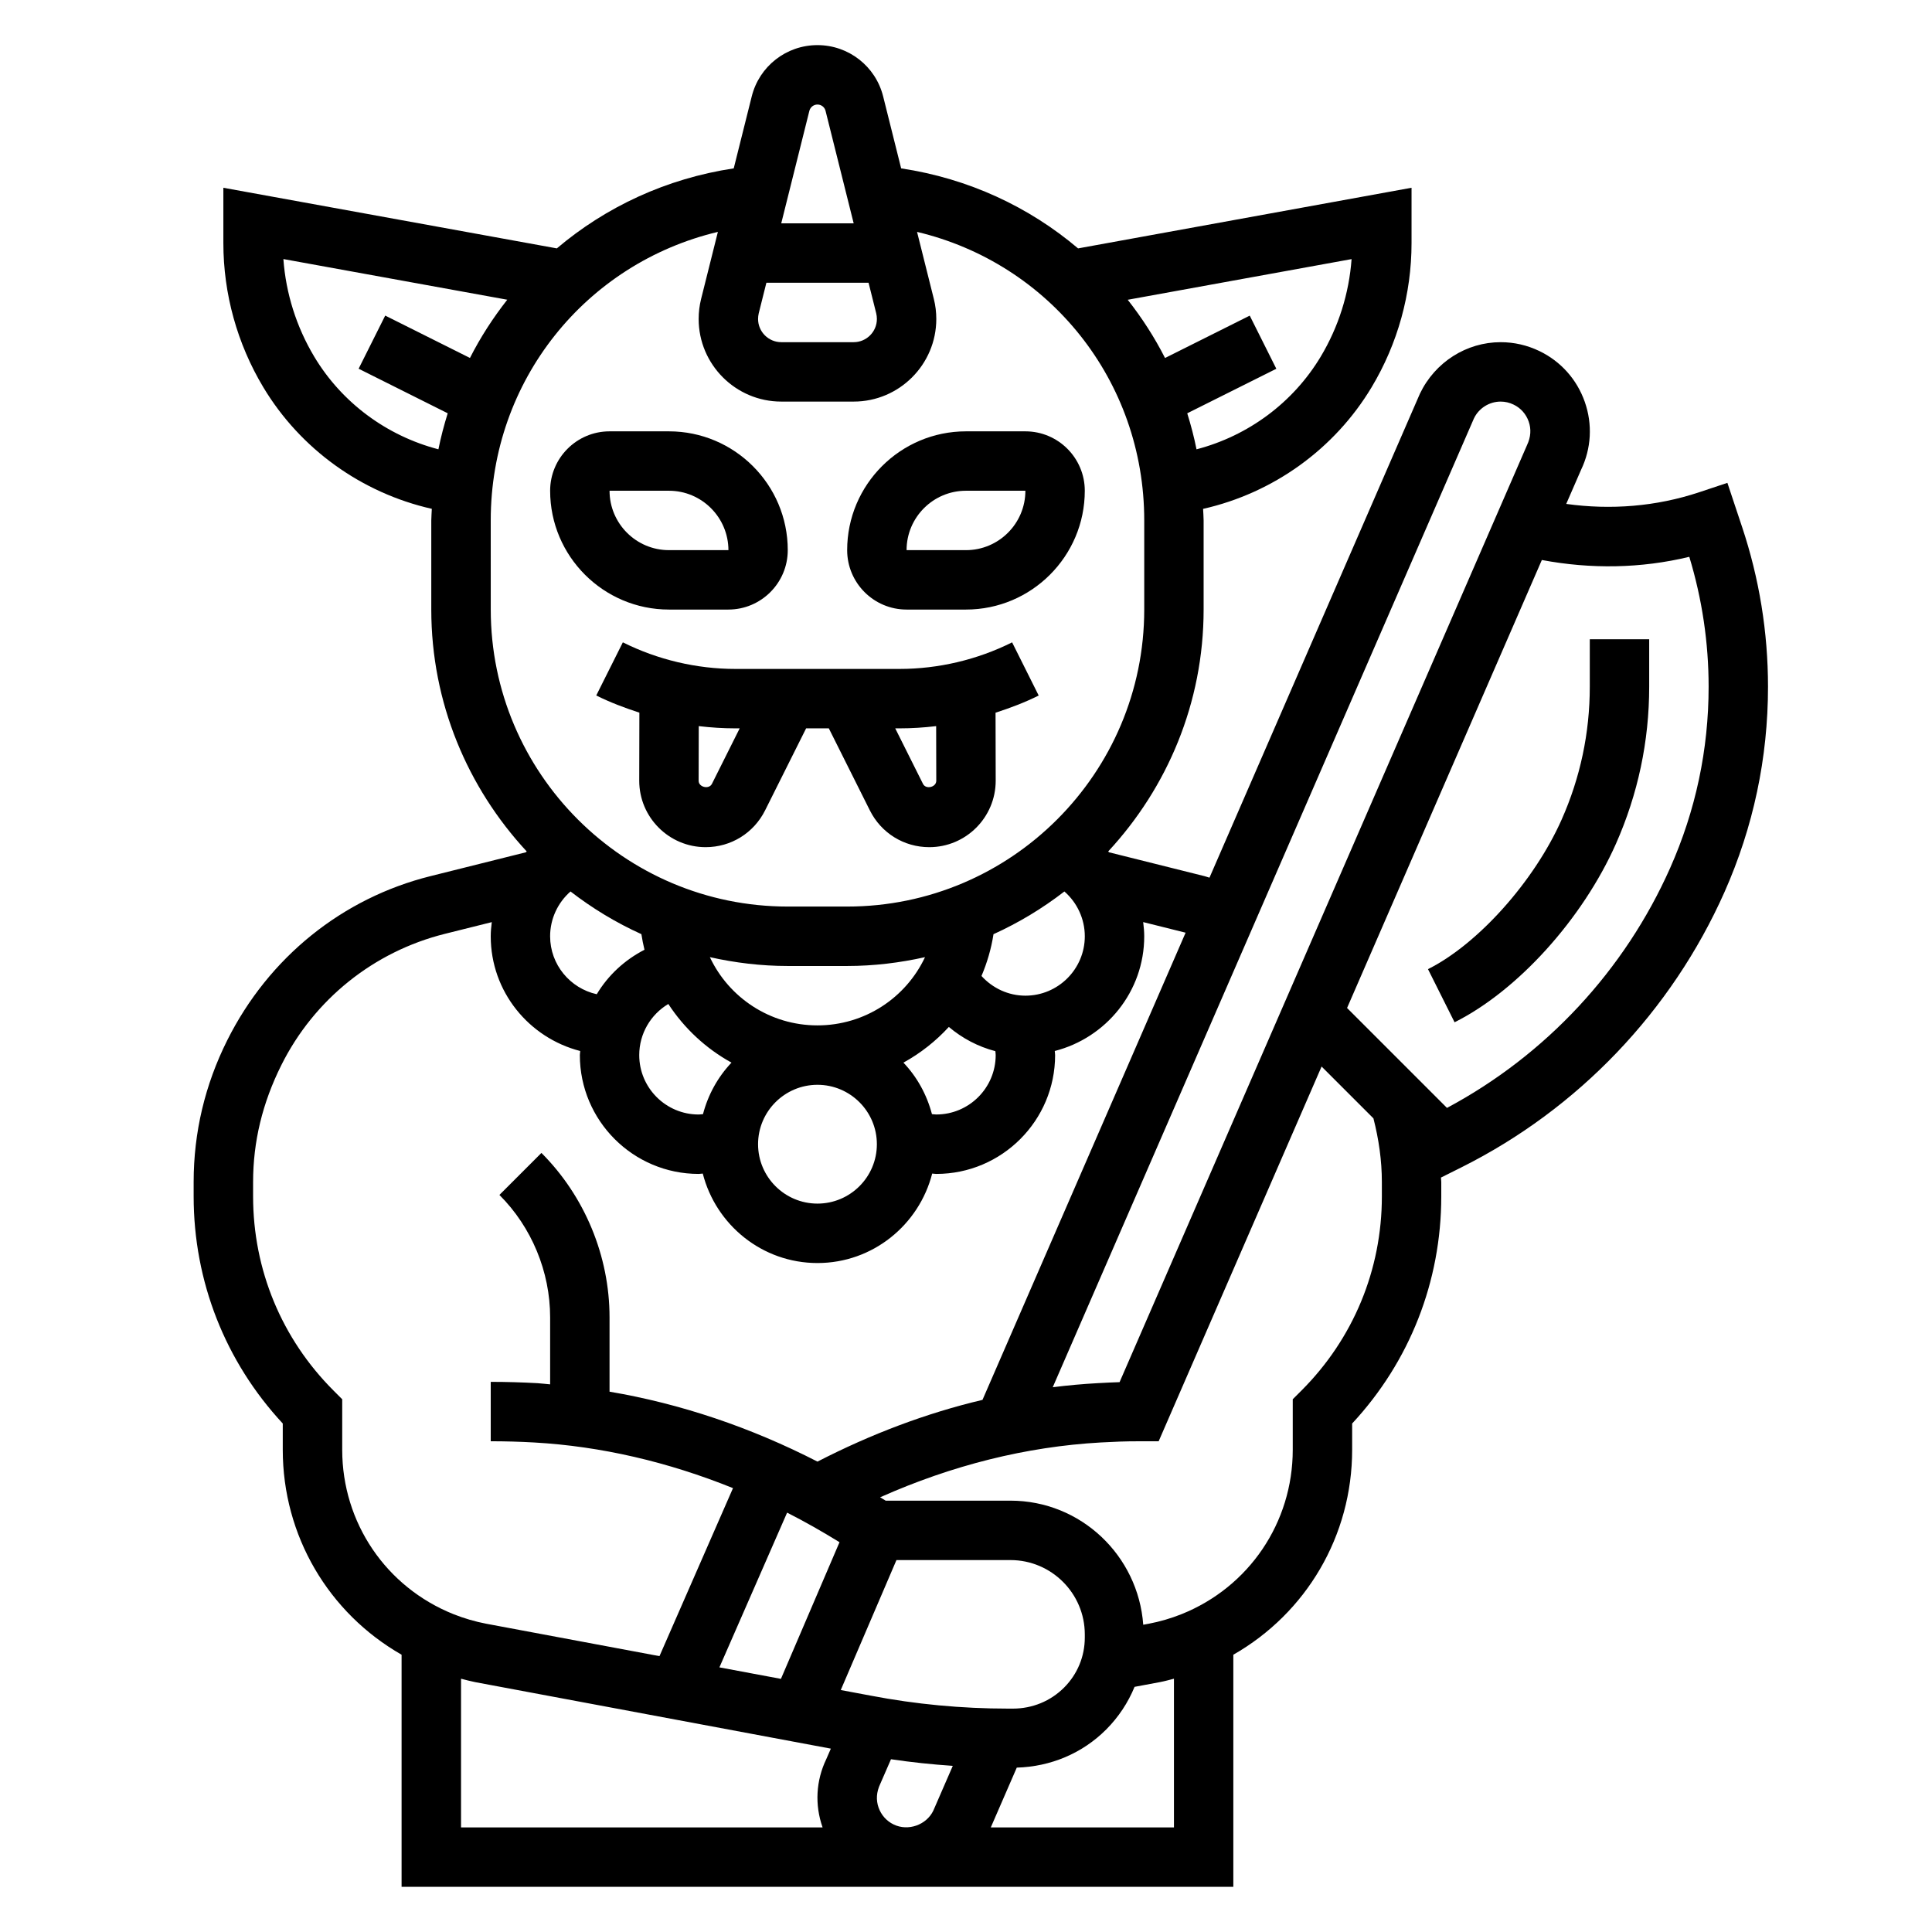 <?xml version="1.0" encoding="UTF-8"?>
<!-- Uploaded to: SVG Repo, www.svgrepo.com, Generator: SVG Repo Mixer Tools -->
<svg fill="#000000" width="800px" height="800px" version="1.1" viewBox="144 144 512 512" xmlns="http://www.w3.org/2000/svg">
 <g>
  <path d="m321.28 305.54h15.742c8.684 0 15.742-7.062 15.742-15.742 0-17.367-14.121-31.488-31.488-31.488h-15.742c-8.684 0-15.742 7.062-15.742 15.742 0 17.363 14.125 31.488 31.488 31.488zm0-31.488c8.684 0 15.742 7.062 15.762 15.742h-15.762c-8.684 0-15.742-7.062-15.742-15.742z"/>
  <path d="m412.22 314.23c-9.219 4.606-19.539 7.043-29.824 7.043h-43.508c-10.297 0-20.609-2.441-29.828-7.047l-7.047 14.082c3.676 1.836 7.519 3.281 11.43 4.551l-0.039 18.047c0 9.703 7.894 17.602 17.602 17.602 6.707 0 12.73-3.731 15.742-9.73l10.883-21.758h6.016l10.887 21.766c2.996 5.988 9.027 9.723 15.734 9.723 9.707 0 17.602-7.898 17.602-17.617l-0.039-18.02c3.914-1.266 7.762-2.715 11.43-4.551zm-79.547 37.492c-0.777 1.551-3.527 0.898-3.527-0.801l0.031-14.492c3.223 0.383 6.465 0.59 9.699 0.59h1.148zm59.449-0.816c0 1.73-2.754 2.371-3.519 0.828l-7.359-14.715h1.148c3.242 0 6.481-0.203 9.699-0.59z"/>
  <path d="m384.25 305.54h15.742c17.367 0 31.488-14.121 31.488-31.488 0-8.684-7.062-15.742-15.742-15.742h-15.742c-17.367 0-31.488 14.121-31.488 31.488 0 8.68 7.059 15.742 15.742 15.742zm15.746-31.488h15.742c0 8.684-7.062 15.742-15.742 15.742h-15.742c-0.004-8.684 7.059-15.742 15.742-15.742z"/>
  <path d="m605.66 283.62-3.883-11.66-7.469 2.488c-11.398 3.793-23.434 4.738-35.242 3.094l3.922-9.012c2.731-5.684 3.086-12.082 0.992-18.043-2.094-5.953-6.367-10.73-12.02-13.453-3.25-1.559-6.703-2.352-10.277-2.352-9.027 0-17.391 5.266-21.402 13.672l-55.758 128.24c-0.441-0.117-0.867-0.293-1.309-0.402l-25.316-6.328-0.219-0.219c15.641-16.863 25.293-39.359 25.293-64.117v-23.617c0-1.031-0.109-2.031-0.141-3.055 18.594-4.203 34.816-15.832 44.656-32.227 6.926-11.551 10.586-24.766 10.586-38.219v-14.652l-88.371 16.07c-12.973-10.988-29.008-18.516-46.887-21.207l-4.769-19.066c-2-8.008-9.164-13.598-17.414-13.598s-15.414 5.59-17.414 13.602l-4.769 19.059c-17.871 2.691-33.914 10.219-46.879 21.207l-88.375-16.066v14.648c0 13.453 3.66 26.672 10.586 38.219 9.84 16.391 26.062 28.016 44.656 32.219-0.027 1.035-0.141 2.035-0.141 3.066v23.617c0 24.758 9.652 47.254 25.293 64.117-0.078 0.07-0.148 0.148-0.219 0.219l-25.316 6.328c-23.301 5.816-42.816 21.484-53.836 43.5-5.906 11.805-8.898 24.43-8.898 37.543v3.816c0 22.523 8.367 43.777 23.617 60.191v6.949c0 22.797 12.129 43.258 31.488 54.324v61.508h133.75c0.023 0 0.047 0.008 0.07 0.008 0.039 0 0.07-0.008 0.102-0.008h86.5v-61.504c19.355-11.059 31.488-31.527 31.488-54.324v-6.949c15.258-16.414 23.617-37.66 23.617-60.191v-3.816c0-0.395-0.078-0.781-0.078-1.172l5.434-2.715c30.906-15.453 55.656-41.352 69.699-72.934 7.656-17.254 11.535-35.562 11.535-54.426 0-14.438-2.312-28.691-6.879-42.375zm-71.055-28.73c1.293-2.711 4.07-4.465 7.078-4.465 1.188 0 2.34 0.262 3.434 0.797 1.883 0.898 3.305 2.496 4 4.481 0.699 1.992 0.582 4.117-0.449 6.281l-107.97 248.3c-1.844 0.055-3.66 0.148-5.871 0.27-3.961 0.219-7.902 0.574-11.84 1.078zm-103.12 137.23c0 8.684-7.062 15.742-15.742 15.742-4.512 0-8.684-1.969-11.637-5.219 1.48-3.496 2.582-7.195 3.18-11.074 6.723-3.047 13.012-6.856 18.789-11.32 3.379 2.953 5.41 7.266 5.41 11.871zm-23.617 31.488c0 8.684-7.062 15.742-15.742 15.742-0.387 0-0.762-0.07-1.148-0.094-1.371-5.195-3.969-9.871-7.559-13.648 4.519-2.488 8.574-5.691 12.035-9.461 3.574 3.023 7.769 5.234 12.328 6.422 0.023 0.34 0.086 0.688 0.086 1.039zm-31.488 23.617c0 8.684-7.062 15.742-15.742 15.742-8.684 0-15.742-7.062-15.742-15.742 0-8.684 7.062-15.742 15.742-15.742s15.742 7.059 15.742 15.742zm-46.082-7.965c-0.387 0.023-0.766 0.094-1.152 0.094-8.684 0-15.742-7.062-15.742-15.742 0-5.691 3.047-10.777 7.707-13.547 4.227 6.465 9.965 11.809 16.742 15.539-3.59 3.785-6.195 8.461-7.555 13.656zm-28.152-31.781c-7.051-1.559-12.359-7.84-12.359-15.359 0-4.606 2.031-8.918 5.406-11.871 5.777 4.465 12.059 8.273 18.781 11.312 0.219 1.395 0.488 2.777 0.82 4.133-5.262 2.711-9.648 6.769-12.648 11.785zm58.488 8.258c-12.57 0-23.473-7.359-28.512-18.082 6.652 1.488 13.547 2.34 20.641 2.34h15.742c7.094 0 13.98-0.852 20.633-2.34-5.035 10.73-15.938 18.082-28.504 18.082zm133.36-177.21c-7.32 12.195-19.215 20.973-32.906 24.547-0.645-3.25-1.488-6.43-2.457-9.547l23.609-11.801-7.047-14.082-22.449 11.227c-2.785-5.488-6.117-10.637-9.887-15.43l59.324-10.777c-0.664 9.105-3.457 17.977-8.188 25.863zm-117.79-11.5c0.117 0.488 0.18 0.992 0.18 1.504 0 3.383-2.762 6.148-6.148 6.148h-19.191c-3.387 0-6.148-2.766-6.148-6.148 0-0.504 0.062-1.016 0.172-1.488l2.031-8.109h27.078zm-15.566-55.324c1.016 0 1.898 0.691 2.141 1.668l7.457 29.82h-19.199l7.453-29.812c0.254-0.984 1.133-1.676 2.148-1.676zm-133.35 66.832c-4.731-7.894-7.527-16.766-8.188-25.883l59.332 10.777c-3.769 4.801-7.102 9.941-9.887 15.43l-22.457-11.227-7.047 14.082 23.609 11.809c-0.969 3.117-1.812 6.297-2.465 9.547-13.691-3.57-25.586-12.34-32.898-24.535zm46.762 43.375c0-37.086 25.207-68.133 60.199-76.461l-4.449 17.781c-0.434 1.734-0.648 3.512-0.648 5.301 0 12.066 9.824 21.891 21.895 21.891h19.191c12.066 0 21.891-9.824 21.891-21.891 0-1.785-0.211-3.566-0.652-5.305l-4.449-17.773c35 8.316 60.207 39.348 60.207 76.457v23.617c0 43.406-35.312 78.719-78.719 78.719h-15.742c-43.406 0-78.719-35.312-78.719-78.719zm-39.359 246.29v-13.383l-2.305-2.305c-13.746-13.746-21.312-32.012-21.312-51.445v-3.816c0-10.652 2.441-20.898 7.512-31.039 8.684-17.367 24.449-30.016 43.289-34.73l12.453-3.109c-0.152 1.234-0.277 2.484-0.277 3.75 0 14.664 10.117 26.914 23.711 30.402-0.008 0.371-0.094 0.719-0.094 1.086 0 17.367 14.121 31.488 31.488 31.488 0.371 0 0.723-0.078 1.086-0.094 3.484 13.594 15.734 23.711 30.398 23.711 14.664 0 26.914-10.117 30.402-23.711 0.363 0.016 0.719 0.094 1.086 0.094 17.367 0 31.488-14.121 31.488-31.488 0-0.371-0.078-0.723-0.094-1.086 13.594-3.488 23.711-15.734 23.711-30.402 0-1.266-0.125-2.519-0.277-3.762l11.242 2.809-53.828 123.81c-14.848 3.504-29.457 9.02-43.73 16.359-17.758-9.109-36.344-15.359-55.105-18.531v-19.703c0-16.223-6.582-32.102-18.051-43.57l-11.133 11.133c8.547 8.539 13.441 20.359 13.441 32.438v17.758c-1.117-0.086-2.234-0.242-3.352-0.309-4.117-0.227-8.258-0.352-12.391-0.352v15.742c3.84 0 7.691 0.109 11.508 0.324 17.688 1 35.473 5.148 52.695 12.098l-19.484 44.523-45.918-8.59c-2.945-0.559-5.856-1.418-8.66-2.527-17.914-7.168-29.5-24.273-29.5-43.574zm146.14 99.305c-1.883-0.906-3.297-2.496-4-4.481-0.699-1.992-0.582-4.117 0.449-6.281l2.844-6.527c5.422 0.812 10.895 1.379 16.375 1.754l-5.16 11.867c-1.812 3.785-6.66 5.527-10.508 3.668zm31.59-30.707h-1.34c-12.18 0-24.402-1.148-36.359-3.441l-7.91-1.48 14.758-34.441h30.219c10.848 0 19.68 8.824 19.695 19.664v0.836c0.008 5.023-1.945 9.73-5.481 13.281-3.594 3.598-8.418 5.582-13.582 5.582zm-45.941-44.102-15.523 36.219-16.305-3.047 17.941-41.004c4.699 2.379 9.32 5.023 13.887 7.832zm-100.3 36.18c1.242 0.316 2.481 0.66 3.746 0.906l94.258 17.625-1.211 2.785c-2.731 5.684-3.086 12.082-0.992 18.043 0.008 0.016 0.016 0.031 0.023 0.047l-95.824 0.004zm140.39 39.41 6.887-15.848c8.973-0.262 17.367-3.769 23.688-10.094 3.281-3.289 5.809-7.133 7.527-11.312l6.731-1.258c1.242-0.234 2.473-0.582 3.707-0.898v39.41zm103.64-167.22c0 19.438-7.566 37.699-21.309 51.445l-2.309 2.305v13.383c0 19.301-11.586 36.406-29.496 43.578-2.801 1.117-5.723 1.969-8.629 2.519l-1.496 0.277c-1.336-18.32-16.52-32.883-35.18-32.883h-33.078c-0.48-0.316-0.984-0.582-1.473-0.891 19.059-8.484 38.668-13.414 58.473-14.531 3.809-0.203 6.367-0.316 10.188-0.316h5.156l43.18-99.312 13.738 13.738c1.414 5.516 2.234 11.168 2.234 16.859zm76.398-87.043c-12.059 27.145-32.984 49.609-59.141 63.582l-26.48-26.48 51.617-118.72c12.973 2.441 26.262 2.258 39.078-0.844 3.394 11.172 5.121 22.73 5.121 34.434 0 16.652-3.434 32.812-10.195 48.027z"/>
  <path d="m565.31 326c0 12.219-2.512 24.082-7.477 35.242-7.25 16.305-22.137 32.961-35.402 39.59l7.047 14.082c16.711-8.359 33.898-27.363 42.754-47.281 5.844-13.191 8.82-27.195 8.82-41.633v-12.594h-15.742z"/>
 </g>
</svg>